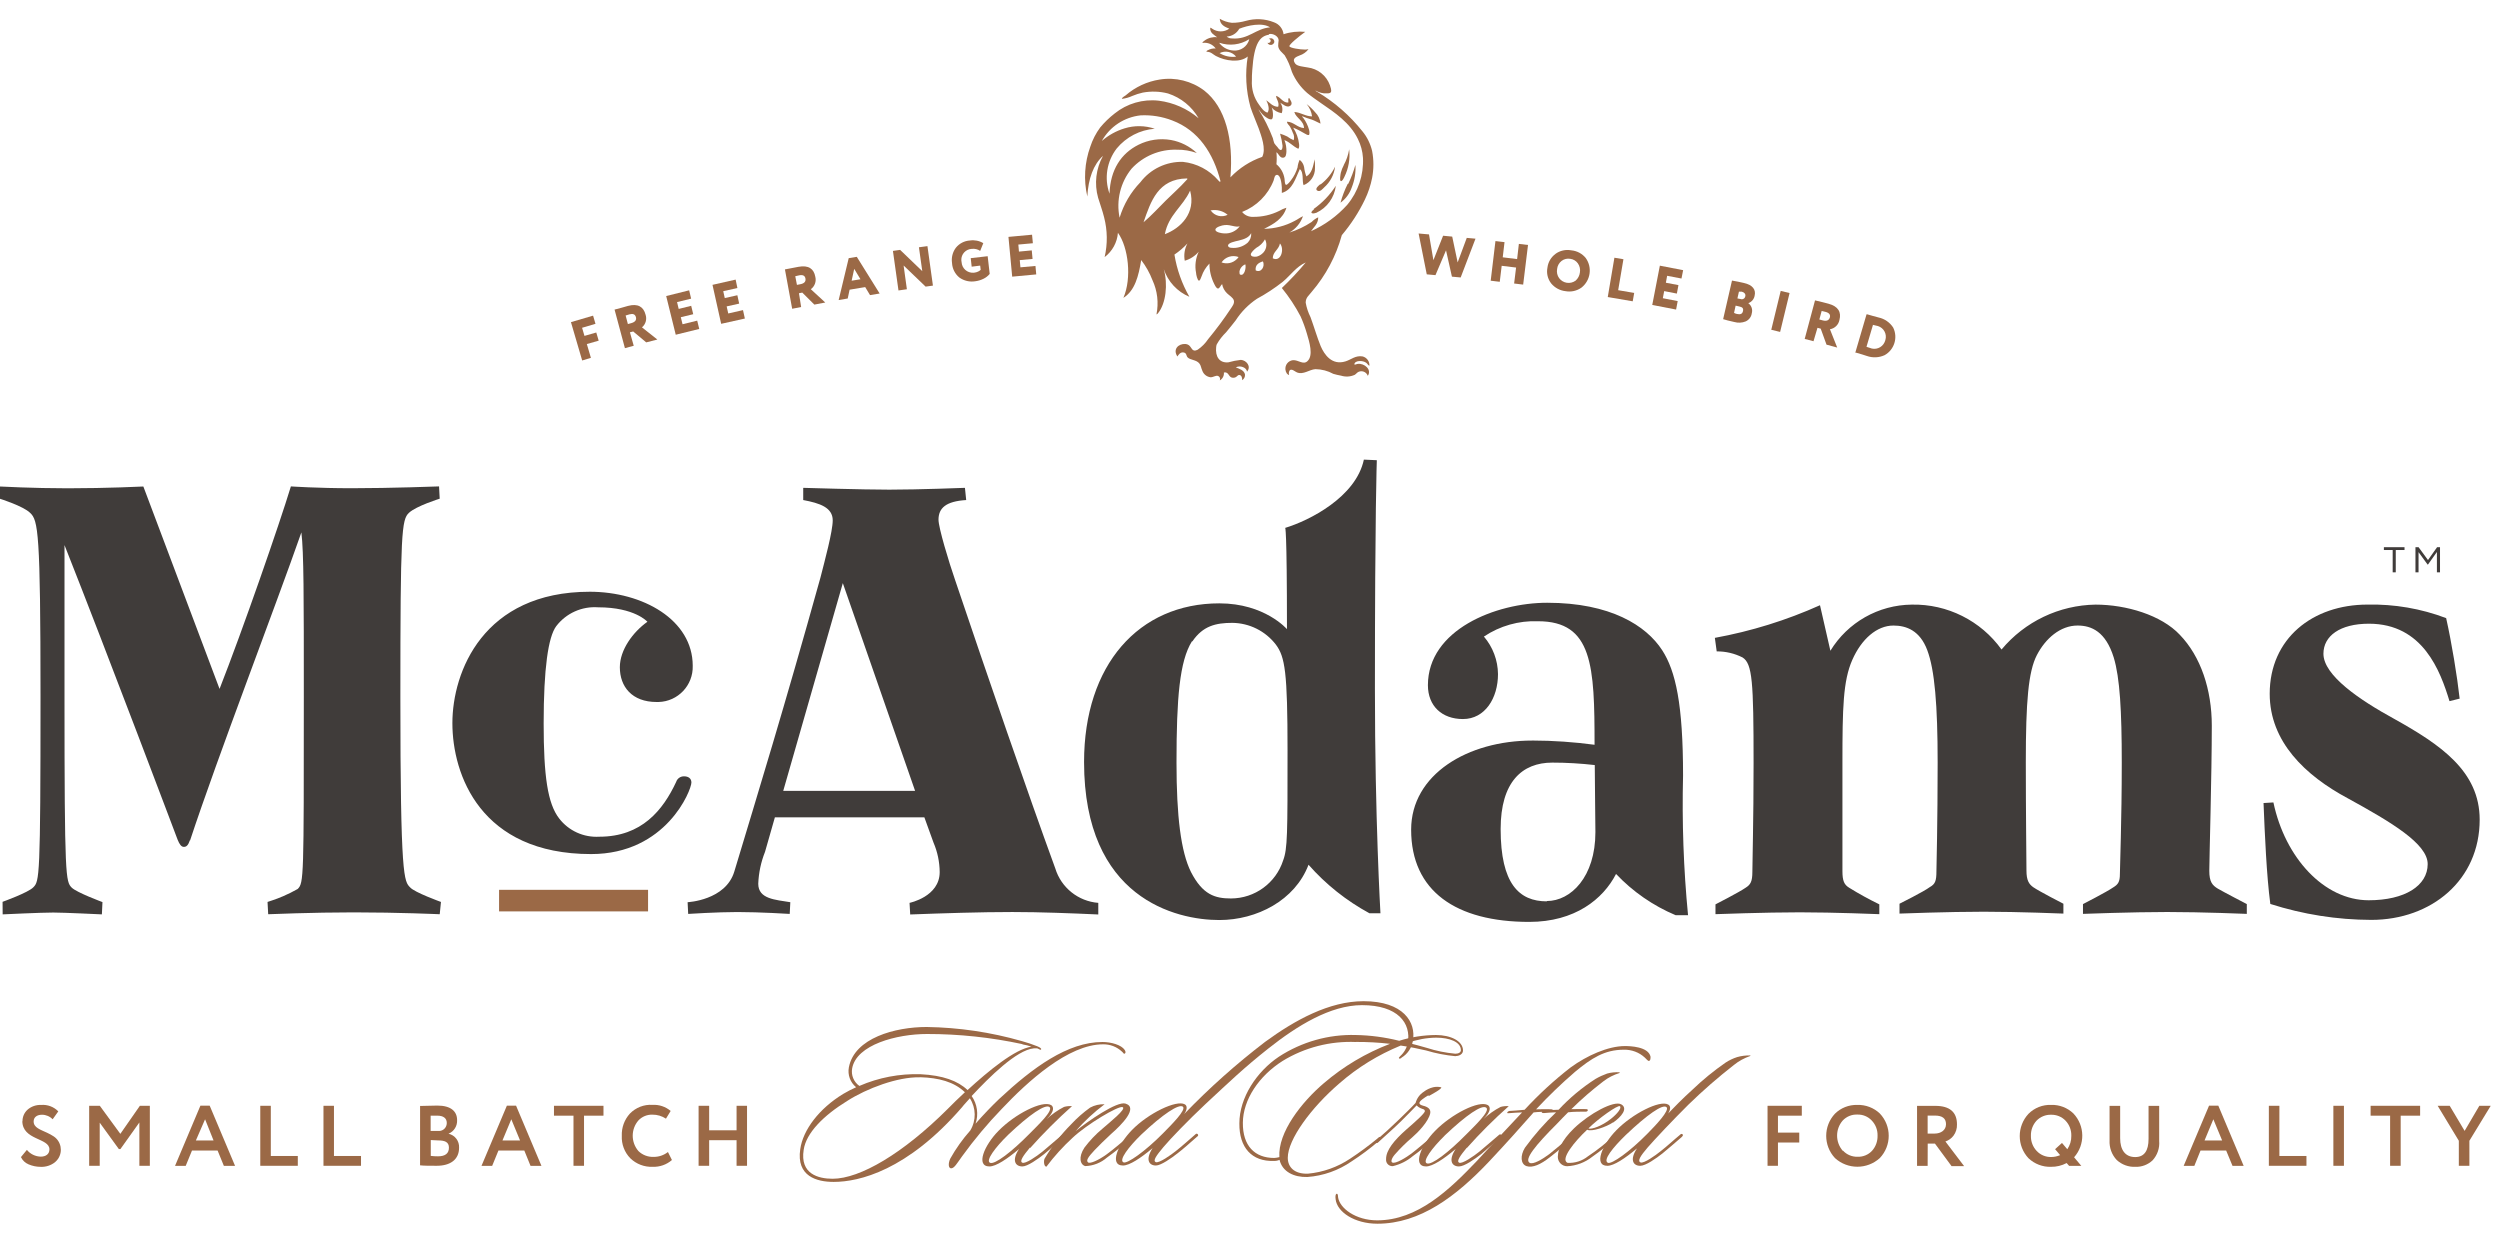 <?xml version="1.0" encoding="utf-8"?>
<!-- Generator: Adobe Illustrator 15.1.0, SVG Export Plug-In . SVG Version: 6.00 Build 0)  -->
<!DOCTYPE svg PUBLIC "-//W3C//DTD SVG 1.1//EN" "http://www.w3.org/Graphics/SVG/1.1/DTD/svg11.dtd">
<svg version="1.1" id="Layer_1" xmlns="http://www.w3.org/2000/svg" xmlns:xlink="http://www.w3.org/1999/xlink" x="0px" y="0px"
	 width="200.728px" height="99.657px" viewBox="0 0 200.728 99.657" enable-background="new 0 0 200.728 99.657"
	 xml:space="preserve">
<g id="Layer_2">
	<g id="Layer_1-2">
		<g>
			<path fill="#9B6946" d="M90.075,84.429c-0.408-0.383-0.95-0.589-1.509-0.579c-2.791,0-6.067,2.994-8.129,5.18
				c-1.156,1.197-2.222,2.475-3.195,3.819c-0.419,0.582-0.615,0.938-0.858,0.957c-0.244,0.019-0.267-0.393-0.087-0.777
				c0.452-0.809,0.993-1.566,1.609-2.263c0.483-0.799,0.47-1.802-0.035-2.585c-0.224,0.268-0.463,0.497-0.625,0.715
				c-4.401,5.093-8.276,6.001-10.309,6.001c-1.353,0-3.009-0.445-2.685-2.625c0.223-1.561,1.518-3.262,3.446-4.438
				c0.335-0.199,0.683-0.379,1.041-0.539c-0.473-0.387-0.696-1-0.582-1.598c0.447-2.356,3.715-3.239,6.247-3.239
				c2.579,0.039,5.139,0.417,7.619,1.126C82.443,83.7,82.862,83.837,83.27,84c0.151,0.063,0.384,0.174,0.319,0.262
				c-0.063,0.091-0.214-0.088-0.336-0.088c-0.081-0.002-0.164-0.002-0.243,0c-1.389,0.125-3.59,2.324-4.995,3.827
				c0.452,0.647,0.568,1.475,0.313,2.221c0.625-0.715,1.289-1.406,1.896-1.985c2.696-2.516,5.498-4.573,8.291-4.573
				c0.708,0,1.521,0.234,1.788,0.636c0.076,0.116,0.099,0.244,0,0.295C90.21,84.645,90.193,84.511,90.075,84.429 M73.82,86.499
				c-1.741-0.033-4.205,0.875-5.807,1.903c-1.886,1.163-3.286,2.561-3.484,3.915c-0.307,1.936,1.163,2.326,2.324,2.326
				c2.201,0,5.661-2.034,9.244-5.611c0.378-0.393,0.849-0.839,1.376-1.335c-0.878-0.842-2.102-1.16-3.589-1.205 M82.082,83.833
				c-2.513-0.54-5.075-0.814-7.648-0.812c-2.446,0-5.675,0.865-6.014,2.763c-0.097,0.541,0.13,1.089,0.58,1.406
				c1.551-0.674,3.229-0.994,4.917-0.94c1.782,0.09,2.99,0.527,3.769,1.272c1.671-1.532,3.803-3.294,5.129-3.483
				c-0.232-0.085-0.47-0.144-0.711-0.182"/>
			<path fill="#9B6946" d="M82.691,92.146c-0.513,0.621-0.86,1.092-0.609,1.207c0.25,0.119,1.164-0.52,1.604-0.877
				c0.439-0.363,1.16-0.991,1.572-1.339c0.052-0.053,0.151-0.101,0.198,0c0.046,0.107,0,0.158-0.082,0.224
				c-0.481,0.41-1.16,0.975-1.542,1.307c-0.494,0.393-1.335,0.987-1.741,0.987c-0.581,0-0.876-0.493-0.27-1.401
				c-0.958,0.807-1.852,1.401-2.375,1.401c-1.133,0-0.417-1.702,0.721-2.856c1.313-1.343,3.524-2.481,4.233-2.069
				c0.213,0.133,0.284,0.512-0.361,1.124c0.416-0.39,0.886-0.72,1.394-0.979c0.208-0.059,0.423-0.078,0.639-0.059
				c-1.182,1.055-2.302,2.174-3.356,3.357 M80.92,91.143c-1.009,0.981-1.808,2.055-1.427,2.22c0.377,0.163,1.741-0.882,3.159-2.324
				c0.645-0.656,1.951-1.883,1.614-2.152c-0.336-0.264-1.591,0.587-3.345,2.251"/>
			<path fill="#9B6946" d="M90.734,91.462c-0.591,0.524-1.21,1.018-1.855,1.48c-0.483,0.423-1.098,0.664-1.74,0.685
				c-0.407-0.102-0.58-0.715-0.063-1.491c0.418-0.55,0.896-1.06,1.429-1.502c0.581-0.512,1.968-1.603,1.632-1.742
				c-0.336-0.134-2.904,1.405-4.02,2.464c-0.769,0.705-1.474,1.484-2.1,2.319c-0.204,0-0.233-0.478-0.146-0.645
				c0.593-1.006,1.31-1.932,2.132-2.758c0.46-0.496,0.971-0.946,1.524-1.341c0.356-0.194,0.757-0.284,1.163-0.269
				c-0.849,0.638-1.628,1.359-2.326,2.158c0.965-0.78,3.328-2.438,4.013-2.209c1.05,0.337-0.367,1.741-1.164,2.436
				c-0.522,0.484-0.975,0.929-1.318,1.289c-0.58,0.61-0.697,0.859-0.534,0.994c0.163,0.132,0.853-0.182,1.492-0.645
				c0.64-0.464,1.34-1.094,1.807-1.469c0.07-0.054,0.128-0.121,0.196-0.039c0.07,0.092,0,0.185-0.098,0.253"/>
			<path fill="#9B6946" d="M112.501,84.958c-0.116,0.064-0.167,0.046-0.178,0c-0.014-0.045,0-0.035,0.093-0.152
				c0.312-0.276,0.526-0.647,0.618-1.058c0.284-1.606-0.801-3.044-3.679-3.044c-2.543,0-5.226,1.668-7.52,3.484
				c-1.969,1.556-3.131,2.68-5.066,4.478c-1.36,1.279-2.781,2.749-3.357,3.435c-0.573,0.684-0.865,1.092-0.615,1.207
				c0.25,0.116,1.226-0.581,1.604-0.883c0.527-0.414,1.057-0.898,1.551-1.322c0.069-0.063,0.137-0.128,0.219-0.034
				c0.081,0.09,0,0.163-0.082,0.217c-0.515,0.463-1.159,1.024-1.536,1.31c-0.494,0.392-1.342,0.984-1.742,0.984
				c-0.579,0-0.858-0.492-0.267-1.396c-0.957,0.803-1.853,1.396-2.379,1.396c-1.128,0-0.413-1.699,0.731-2.86
				c1.307-1.338,3.565-2.43,4.231-2.053c0.233,0.121,0.18,0.471-0.052,0.785c2.02-2.099,4.193-4.035,6.509-5.805
				c2.393-1.745,5.139-3.26,7.9-3.26c3.188,0,4.235,1.688,3.957,3.175c-0.086,0.567-0.42,1.064-0.914,1.361 M91.627,91.104
				c-1.008,0.984-1.818,2.043-1.423,2.223c0.297,0.137,1.741-0.88,3.166-2.322c0.645-0.657,1.915-1.903,1.602-2.15
				c-0.312-0.239-1.59,0.583-3.344,2.248"/>
			<path fill="#9B6946" d="M116.877,84.805c-0.803-0.073-1.601-0.229-2.377-0.463c-0.58-0.129-1.256-0.281-2.035-0.394
				c-1.797,0.737-3.466,1.759-4.928,3.04c-2.266,1.948-4.14,4.503-4.14,5.972c0,0.729,0.504,1.312,1.614,1.276
				c1.215-0.111,2.383-0.527,3.403-1.211c0.745-0.489,1.461-1.021,2.152-1.587c0.08-0.064,0.188-0.21,0.281-0.129
				c0.086,0.082-0.054,0.232-0.153,0.313c-0.684,0.592-1.41,1.13-2.167,1.622c-1.054,0.729-2.283,1.168-3.557,1.258
				c-1.068,0.03-2.006-0.412-2.235-1.377c-0.14,0.062-0.291,0.092-0.444,0.087c-1.792,0.065-2.799-1.081-2.781-3.01
				c0-2.087,1.404-4.174,3.178-5.361c1.833-1.192,3.985-1.804,6.17-1.739c1.172,0.02,2.345,0.178,3.486,0.464
				c0.955-0.304,1.949-0.456,2.947-0.464c1.19,0,2.175,0.483,2.175,1.243c0,0.27-0.271,0.445-0.583,0.445 M108.868,83.664
				c-2.067-0.089-4.115,0.439-5.88,1.517c-1.908,1.205-3.18,3.108-3.197,4.961c-0.018,1.853,0.947,2.832,2.52,2.832
				c0.137-0.008,0.276-0.033,0.412-0.068c-0.131-1.986,1.8-4.433,3.573-5.938c1.576-1.352,3.373-2.417,5.312-3.16
				c-0.91-0.104-1.829-0.155-2.749-0.15 M115.311,83.315c-0.771,0.009-1.534,0.15-2.263,0.414c0.544,0.128,1.058,0.278,1.523,0.409
				c0.74,0.24,1.503,0.393,2.28,0.466c0.277,0,0.445-0.119,0.445-0.284C117.298,83.659,116.387,83.315,115.311,83.315"/>
			<path fill="#9B6946" d="M114.699,87.934c-0.364,0.218-0.734,0.468-0.734,0.628c0,0.164,0.301,0.215,0.425,0.252
				c0.344,0.118,0.496,0.298,0.443,0.581c-0.134,0.65-0.975,1.526-1.452,1.934c-0.499,0.425-0.962,0.882-1.394,1.375
				c-0.285,0.335-0.315,0.586-0.203,0.633c0.254,0.147,1.162-0.429,1.536-0.711c0.378-0.285,1.297-1.063,1.779-1.476
				c0.063-0.029,0.126-0.099,0.201,0c0.036,0.059,0.021,0.142-0.039,0.184c-0.579,0.515-1.354,1.164-1.835,1.501
				c-0.458,0.386-1.002,0.654-1.585,0.795c-0.281,0.025-0.53-0.182-0.551-0.463c-0.005-0.041-0.005-0.078,0.001-0.118
				c0-0.683,0.615-1.468,1.654-2.383c0.626-0.546,1.477-1.286,1.458-1.456s-0.131-0.129-0.371-0.244
				c-0.11-0.051-0.209-0.124-0.289-0.212c-0.376,0.395-0.796,0.822-1.229,1.25c-0.582,0.582-1.374,1.263-1.887,1.742
				c-0.05,0.044-0.13,0.044-0.177,0c-0.055-0.045,0-0.144,0.063-0.198c0.549-0.474,1.244-1.102,1.806-1.651
				c0.563-0.554,0.961-0.925,1.341-1.342c0.098-0.363,0.328-0.679,0.646-0.888c0.224-0.176,0.482-0.298,0.76-0.368
				c0.211-0.049,0.436-0.049,0.646,0c0.12,0.104-0.78,0.582-1.009,0.711"/>
			<path fill="#9B6946" d="M117.775,92.146c-0.512,0.621-0.86,1.092-0.616,1.207c0.245,0.119,1.164-0.52,1.609-0.877
				c0.445-0.365,1.161-0.991,1.572-1.339c0.047-0.053,0.147-0.101,0.202,0c0.048,0.107,0,0.158-0.091,0.224
				c-0.475,0.41-1.162,0.975-1.53,1.307c-0.501,0.393-1.341,0.987-1.778,0.987c-0.581,0-0.871-0.493-0.265-1.401
				c-0.963,0.807-1.853,1.401-2.378,1.401c-1.12,0-0.413-1.702,0.725-2.856c1.309-1.343,3.526-2.481,4.236-2.069
				c0.217,0.133,0.284,0.512-0.362,1.124c0.417-0.383,0.883-0.72,1.388-0.979c0.212-0.059,0.436-0.079,0.652-0.059
				c-1.186,1.052-2.31,2.172-3.362,3.357 M115.986,91.191c-1.003,0.982-1.802,2.056-1.423,2.218c0.383,0.158,1.739-0.88,3.161-2.324
				c0.646-0.656,1.958-1.883,1.609-2.147c-0.35-0.269-1.59,0.579-3.347,2.245"/>
			<path fill="#9B6946" d="M132.402,85.18c-0.083,0.034-0.221-0.166-0.335-0.262c-0.455-0.424-1.063-0.651-1.689-0.635
				c-1.546,0-2.598,0.685-3.917,1.776c-1.1,0.948-2.139,1.951-3.128,3.011c0.313,0,0.825-0.031,1.263,0c0,0,0.124,0,0.054,0.116
				c-0.069,0.116-0.054,0.08-0.164,0.08c-0.5,0-0.973,0-1.352,0.052c-1.16,1.308-2.002,2.267-3.587,3.957
				c-2.632,2.78-5.527,4.979-8.956,4.979c-1.834,0-3.245-0.946-3.352-1.967c-0.039-0.251,0-0.419,0.077-0.434
				c0.084-0.024,0.117,0.097,0.117,0.264c0.118,0.895,1.422,1.866,3.142,1.866c3.247,0,5.804-2.459,7.997-4.76
				c1.076-1.159,1.74-1.901,3.638-3.905c-0.236,0-0.831,0.042-1.045,0.061c-0.212,0.018-0.148-0.028-0.13-0.077
				c0.02-0.051,0.1-0.082,0.147-0.101c0.201,0,0.837-0.064,1.225-0.094c1.137-1.232,2.378-2.377,3.708-3.406
				c1.289-0.937,2.988-1.711,4.351-1.711c0.378,0,1.888,0.032,2.058,0.859C132.519,85.014,132.519,85.152,132.402,85.18"/>
			<path fill="#9B6946" d="M130.049,86.148c-0.48,0.146-0.929,0.374-1.323,0.682c-0.902,0.688-1.755,1.429-2.563,2.227
				c0.216,0,0.875-0.026,1.238,0c0.042-0.001,0.083,0.029,0.085,0.075c0.005,0.017,0,0.027-0.007,0.046
				c-0.036,0.054-0.109,0.09-0.177,0.077c-0.296,0-1.011,0-1.396,0.053c-0.288,0.292-0.581,0.583-0.887,0.912
				c-1.741,1.74-2.656,2.874-2.203,3.144c0.281,0.163,1.023-0.288,1.568-0.69c0.389-0.305,1.245-1.016,1.778-1.515
				c0.065-0.044,0.162-0.119,0.232-0.044c0.073,0.066-0.051,0.182-0.116,0.262c-0.419,0.386-1.231,1.074-1.836,1.537
				c-0.736,0.583-1.392,0.875-1.875,0.715c-0.481-0.164-0.517-0.848-0.13-1.475c0.744-1.025,1.579-1.975,2.503-2.847
				c-0.285,0-0.75,0.046-0.982,0.063c-0.047,0-0.178,0-0.17-0.081c0.014-0.08,0.123-0.1,0.196-0.113
				c0.188-0.039,0.768-0.064,1.159-0.075c0.883-0.948,1.877-1.779,2.968-2.477c0.295-0.171,0.605-0.313,0.926-0.428
				c0.319-0.09,0.659-0.121,0.993-0.102L130.049,86.148z"/>
			<path fill="#9B6946" d="M129.513,90.118c-0.528,0.363-1.737,0.78-2.079,0.587c-1.023,0.959-2.188,2.395-1.573,2.661
				c0.592,0.033,1.176-0.153,1.641-0.528c0.747-0.495,1.449-1.052,2.097-1.668c0.065-0.07,0.182-0.133,0.228-0.07
				c0.049,0.059,0,0.17-0.08,0.232c-0.594,0.558-1.229,1.079-1.897,1.542c-0.579,0.46-1.284,0.727-2.021,0.764
				c-0.414,0-0.748-0.332-0.751-0.75c0-0.048,0.005-0.099,0.014-0.147c0-0.315,0.222-1.124,1.29-2.149
				c1.248-1.195,3.204-2.251,3.786-1.925c0.584,0.327,0,1.016-0.652,1.467 M127.535,90.602c0.245,0.103,1.073-0.187,1.799-0.761
				c0.545-0.428,0.892-0.894,0.731-1.022C129.913,88.691,128.323,89.812,127.535,90.602"/>
			<path fill="#9B6946" d="M140.517,84.791c-0.468,0.162-0.911,0.402-1.297,0.715c-1.277,0.996-2.496,2.057-3.654,3.186
				c-1.285,1.276-2.69,2.77-3.272,3.438c-0.579,0.679-0.841,1.083-0.579,1.2c0.264,0.118,1.231-0.582,1.604-0.885
				c0.533-0.412,1.112-0.957,1.573-1.331c0.051-0.054,0.116-0.109,0.203-0.037c0.087,0.073-0.034,0.18-0.087,0.233
				c-0.444,0.394-1.19,1.021-1.534,1.306c-0.5,0.394-1.338,0.988-1.777,0.988c-0.581,0-0.86-0.493-0.264-1.397
				c-0.955,0.803-1.85,1.397-2.378,1.397c-1.125,0-0.417-1.699,0.725-2.858c1.309-1.338,3.488-2.432,4.152-2.065
				c0.218,0.111,0.218,0.391,0,0.728l0,0c0.419-0.445,1.238-1.273,1.943-1.905c0.829-0.798,1.726-1.529,2.671-2.184
				c0.289-0.189,0.606-0.341,0.931-0.445c0.352-0.101,0.713-0.142,1.076-0.134L140.517,84.791z M130.523,91.143
				c-1.011,0.981-1.852,2.021-1.423,2.22c0.299,0.134,1.743-0.882,3.158-2.324c0.649-0.656,1.852-1.905,1.539-2.152
				c-0.313-0.24-1.517,0.587-3.27,2.251"/>
			<path fill="#9B6946" d="M1.806,90.042c-0.007-0.361,0.138-0.699,0.401-0.94c0.302-0.266,0.696-0.402,1.097-0.385
				c0.513-0.041,1.016,0.148,1.376,0.517l-0.453,0.635c-0.223-0.233-0.533-0.365-0.854-0.365c-0.418,0-0.672,0.21-0.672,0.539
				c0,0.5,0.541,0.653,1.086,0.91c0.182,0.085,0.361,0.182,0.527,0.291c0.593,0.398,0.75,1.204,0.349,1.799
				c-0.067,0.098-0.153,0.19-0.245,0.271c-0.327,0.26-0.741,0.394-1.161,0.373c-0.33,0-0.656-0.07-0.959-0.198
				c-0.269-0.111-0.491-0.317-0.616-0.584l0.477-0.581c0.271,0.336,0.677,0.532,1.109,0.544c0.418,0,0.701-0.208,0.701-0.584
				c0-0.936-2.177-0.717-2.177-2.285"/>
			<polygon fill="#9B6946" points="7.159,93.603 7.159,88.785 8.013,88.785 9.662,91.039 11.231,88.785 12.031,88.785 
				12.031,93.603 11.19,93.603 11.19,90.125 9.666,92.262 9.544,92.262 8.007,90.141 8.007,93.603 			"/>
			<path fill="#9B6946" d="M14.053,93.61l2.038-4.835h0.745l2.038,4.835h-0.899l-0.504-1.232h-2.056l-0.505,1.232H14.053z
				 M16.466,89.868l-0.738,1.699h1.417L16.466,89.868z"/>
			<polygon fill="#9B6946" points="20.898,93.603 20.898,88.785 21.744,88.785 21.744,92.815 23.911,92.815 23.911,93.603 			"/>
			<polygon fill="#9B6946" points="25.972,93.603 25.972,88.785 26.814,88.785 26.814,92.815 28.986,92.815 28.986,93.603 			"/>
			<path fill="#9B6946" d="M33.729,88.799c0.447,0,0.912-0.031,1.389-0.031c1.097,0,1.583,0.475,1.583,1.162
				c0.027,0.475-0.25,0.92-0.69,1.098l0,0c0.524,0.115,0.88,0.595,0.849,1.127c0,0.956-0.715,1.447-1.791,1.447
				c-0.58,0-1.033,0-1.342-0.037L33.729,88.799L33.729,88.799L33.729,88.799z M34.577,89.579v1.223h0.581
				c0.342,0.049,0.659-0.192,0.707-0.536c0.005-0.033,0.008-0.068,0.008-0.102c0-0.393-0.292-0.586-0.754-0.586
				c-0.205,0-0.383,0-0.53,0 M34.587,91.536v1.272c0.194,0.025,0.388,0.034,0.582,0.034c0.578,0,0.876-0.23,0.876-0.696
				c0-0.463-0.343-0.581-0.872-0.581L34.587,91.536z"/>
			<path fill="#9B6946" d="M38.659,93.61l2.039-4.835h0.737l2.039,4.835h-0.876l-0.5-1.232H40.02l-0.504,1.232H38.659z
				 M41.053,89.868l-0.709,1.699h1.411L41.053,89.868z"/>
			<polygon fill="#9B6946" points="44.479,89.579 44.479,88.785 48.454,88.785 48.454,89.579 46.892,89.579 46.892,93.603 
				46.046,93.603 46.046,89.579 			"/>
			<path fill="#9B6946" d="M53.95,93.14c-0.429,0.373-0.98,0.565-1.545,0.545c-0.665,0.027-1.313-0.218-1.795-0.684
				c-0.469-0.477-0.717-1.134-0.685-1.803c-0.027-0.659,0.207-1.297,0.649-1.785c0.473-0.486,1.135-0.748,1.811-0.702
				c0.533-0.031,1.057,0.143,1.463,0.49l-0.377,0.618c-0.321-0.211-0.7-0.327-1.087-0.322c-0.424-0.013-0.833,0.154-1.126,0.465
				c-0.608,0.702-0.608,1.748,0,2.457c0.321,0.313,0.759,0.485,1.209,0.468c0.418,0.008,0.829-0.128,1.163-0.39L53.95,93.14z"/>
			<polygon fill="#9B6946" points="59.14,93.603 59.14,91.547 56.939,91.547 56.939,93.603 56.091,93.603 56.091,88.785 
				56.939,88.785 56.939,90.753 59.14,90.753 59.14,88.785 59.98,88.785 59.98,93.603 			"/>
			<polygon fill="#9B6946" points="141.918,93.603 141.918,88.785 144.669,88.785 144.669,89.579 142.754,89.579 142.754,90.939 
				144.465,90.939 144.465,91.734 142.754,91.734 142.754,93.603 			"/>
			<path fill="#9B6946" d="M147.322,89.428c0.478-0.478,1.132-0.73,1.804-0.714c0.671-0.017,1.318,0.226,1.803,0.686
				c0.958,1.005,0.958,2.582,0,3.586c-1.021,0.923-2.578,0.923-3.594,0c-0.943-1.004-0.943-2.567,0-3.571 M147.986,92.396
				c0.299,0.32,0.72,0.492,1.161,0.482c0.441,0.016,0.863-0.159,1.163-0.482c0.296-0.33,0.454-0.766,0.441-1.216
				c0.013-0.447-0.155-0.891-0.47-1.215c-0.299-0.32-0.723-0.491-1.161-0.476c-0.438-0.016-0.858,0.157-1.163,0.476
				c-0.606,0.695-0.606,1.733,0,2.433"/>
			<path fill="#9B6946" d="M154.773,93.61h-0.851v-4.819h0.78h0.686c1.158,0,1.74,0.498,1.74,1.489
				c0.013,0.322-0.087,0.647-0.283,0.91c-0.163,0.215-0.391,0.375-0.645,0.462l1.5,1.976h-1.009l-1.33-1.806h-0.582L154.773,93.61z
				 M154.773,89.579v1.438h0.553c0.521,0,0.921-0.283,0.921-0.753c0-0.472-0.299-0.693-0.899-0.693h-0.584"/>
			<path fill="#9B6946" d="M162.871,89.428c0.479-0.48,1.134-0.737,1.811-0.714c0.669-0.023,1.311,0.226,1.793,0.686
				c0.931,0.982,0.953,2.508,0.056,3.52l0.58,0.689h-0.979l-0.199-0.227c-0.385,0.206-0.818,0.311-1.26,0.303
				c-0.667,0.022-1.316-0.229-1.801-0.686C161.933,92,161.933,90.435,162.871,89.428 M163.53,92.413
				c0.301,0.32,0.722,0.495,1.163,0.485c0.247,0,0.492-0.055,0.718-0.15l-0.405-0.479l0.553-0.501l0.427,0.506
				c0.218-0.317,0.33-0.692,0.322-1.073c0.015-0.455-0.152-0.896-0.463-1.221c-0.303-0.318-0.727-0.487-1.163-0.476
				c-0.438-0.012-0.86,0.162-1.166,0.476c-0.303,0.334-0.466,0.768-0.451,1.221C163.053,91.65,163.22,92.088,163.53,92.413"/>
			<path fill="#9B6946" d="M173.363,88.791v2.822c0.049,0.572-0.146,1.137-0.535,1.557c-0.371,0.345-0.863,0.534-1.37,0.516
				c-0.55,0.027-1.093-0.171-1.5-0.545c-0.4-0.421-0.608-0.994-0.579-1.573v-2.776h0.851v2.593c0,0.934,0.399,1.517,1.209,1.517
				c0.713,0,1.071-0.487,1.071-1.458v-2.651H173.363L173.363,88.791z"/>
			<path fill="#9B6946" d="M175.329,93.61l2.038-4.835h0.744l2.036,4.835h-0.896l-0.51-1.232h-2.058l-0.497,1.232H175.329z
				 M177.712,89.868l-0.706,1.699h1.411L177.712,89.868z"/>
			<polygon fill="#9B6946" points="182.169,93.603 182.169,88.785 183.015,88.785 183.015,92.815 185.188,92.815 185.188,93.603 			
				"/>
			<rect x="187.349" y="88.785" fill="#9B6946" width="0.848" height="4.818"/>
			<polygon fill="#9B6946" points="190.339,89.579 190.339,88.785 194.314,88.785 194.314,89.579 192.753,89.579 192.753,93.603 
				191.905,93.603 191.905,89.579 			"/>
			<polygon fill="#9B6946" points="199.983,88.785 198.27,91.593 198.27,93.603 197.422,93.603 197.422,91.593 195.723,88.785 
				196.689,88.785 197.887,90.801 199.069,88.785 			"/>
			<path fill="#9B6946" d="M101.766,3.435c0.243,0.094,0.389-0.289,0.105-0.308c0.123-0.091,0.293-0.071,0.388,0.051
				c0.042,0.053,0.061,0.12,0.058,0.188c-0.025,0.159-0.181,0.265-0.333,0.239C101.884,3.586,101.806,3.524,101.766,3.435
				 M107.898,13.254c-0.104,0.193-0.185,0.397-0.24,0.608c-0.032,0.146-0.116,0.652,0,0.679c0.118,0.03,0.24-0.25,0.285-0.341
				c0.339-0.688,0.472-1.458,0.384-2.218l0,0c-0.072,0.45-0.218,0.886-0.442,1.283 M108.211,14.762
				c-0.244,0.484-0.438,0.993-0.581,1.514c0.421-0.307,0.736-0.736,0.906-1.23c0.23-0.572,0.332-1.19,0.291-1.806
				c-0.146,0.524-0.34,1.032-0.576,1.52 M106.008,14.791c-0.077,0.065-0.482,0.366-0.242,0.512c0.237,0.145,0.453-0.168,0.554-0.256
				c0.484-0.425,0.799-1.022,0.875-1.665l0,0c-0.271,0.561-0.669,1.049-1.162,1.428 M105.509,16.801
				c-0.085,0.076-0.22,0.157-0.214,0.284c0.124,0.104,0.284,0.027,0.396,0c0.86-0.402,1.452-1.221,1.563-2.167l0,0
				c-0.468,0.729-1.074,1.36-1.779,1.863 M106.284,7.492c0.18,0,0.52,0.046,0.582-0.109c0.056-0.156-0.041-0.393-0.081-0.528
				c-0.278-0.783-0.971-1.339-1.796-1.44c-0.377-0.071-0.824-0.092-0.994-0.308c-0.307-0.412,0.093-0.546,0.355-0.655
				c0.28-0.09,0.533-0.268,0.712-0.506c-0.09,0.02-0.181,0.03-0.269,0.035c-0.422,0-1.213-0.128-1.265-0.261
				c-0.051-0.134,0.788-0.819,1.271-1.164c-0.588-0.055-1.181,0.006-1.74,0.192c-0.053-0.437-0.347-0.809-0.764-0.956
				c-0.719-0.29-1.517-0.331-2.265-0.117c-0.364,0.105-0.74,0.159-1.123,0.156c-0.345-0.038-0.679-0.149-0.973-0.325
				c0.034,0.486,0.393,0.649,0.77,0.795c-0.415,0.292-0.967,0.292-1.381,0c-0.046-0.033-0.098-0.086-0.151-0.069
				c-0.045,0.418,0.336,0.579,0.552,0.759c-0.351-0.042-0.706,0.048-0.993,0.257c-0.083,0.058-0.2,0.14-0.186,0.199
				c0.408-0.066,0.82,0.106,1.062,0.442c-0.225-0.013-0.444,0.039-0.638,0.149c-0.042,0-0.117,0.083-0.1,0.116
				c0.376,0,0.51,0.21,0.749,0.337c0.761,0.406,1.93,0.578,2.565,0.045c-0.221,1.355-0.145,2.741,0.219,4.065
				c0.189,0.579,0.444,1.122,0.658,1.706c0.204,0.587,0.617,1.639,0.285,2.288c-0.967,0.336-1.845,0.9-2.554,1.646
				c0.256-3.068-0.398-5.634-2.1-6.969c-1.021-0.771-2.314-1.09-3.578-0.885c-1.014,0.159-1.96,0.598-2.735,1.272
				c-0.11,0.086-0.268,0.138-0.303,0.279c0.29-0.032,0.573-0.113,0.839-0.235c0.272-0.114,0.553-0.204,0.841-0.268
				c0.672-0.124,1.364-0.103,2.027,0.07c1.039,0.337,1.913,1.046,2.456,1.992c-0.903-0.77-2.013-1.261-3.193-1.411
				c-1.275-0.149-2.555,0.224-3.552,1.029c-0.427,0.333-0.817,0.708-1.162,1.126c-0.341,0.464-0.607,0.979-0.786,1.526
				c-0.465,1.286-0.551,2.68-0.243,4.013c0.075-1.429,0.494-2.579,1.259-3.263c-0.568,1.025-0.711,2.232-0.392,3.362
				c0.15,0.505,0.347,1.016,0.481,1.569c0.272,1.046,0.286,2.143,0.042,3.196c0.619-0.468,1.009-1.181,1.068-1.953
				c0.841,1.163,1.127,3.641,0.439,5.225c0.926-0.581,1.217-1.741,1.43-3.035c0.378,0.493,0.684,1.039,0.906,1.619
				c0.395,0.854,0.506,1.814,0.32,2.74c0.052,0,0.093-0.057,0.129-0.097c0.632-0.784,0.8-2.321,0.458-3.531
				c0.334,1,1.082,1.808,2.056,2.218c-0.602-1.05-1.009-2.198-1.201-3.389c0.382-0.257,0.734-0.558,1.046-0.895
				c-0.23,0.423-0.306,0.916-0.217,1.389c0.438-0.126,0.828-0.381,1.122-0.726c-0.25,0.529-0.328,1.126-0.213,1.702
				c0,0.145,0.11,0.579,0.213,0.621c0.105,0.041,0.182-0.245,0.228-0.344c0.131-0.386,0.346-0.734,0.632-1.026
				c-0.002,0.567,0.128,1.126,0.384,1.637c0.07,0.133,0.175,0.371,0.309,0.365c0.131-0.004,0.202-0.254,0.325-0.354
				c0.048,0.283,0.188,0.54,0.392,0.737c0.185,0.185,0.489,0.343,0.551,0.581c0.063,0.238-0.133,0.483-0.254,0.662
				c-0.559,0.844-1.163,1.656-1.807,2.434c-0.224,0.337-0.511,0.628-0.847,0.857c-0.464,0.24-0.464-0.207-0.72-0.375
				c-0.079-0.052-0.171-0.085-0.267-0.087c-0.581-0.028-1.018,0.44-0.639,1.005c0.087-0.134,0.231-0.367,0.494-0.325
				c0.26,0.04,0.204,0.261,0.324,0.394c0.215,0.227,0.71,0.186,0.947,0.494c0.128,0.156,0.128,0.332,0.237,0.581
				c0.103,0.288,0.364,0.491,0.667,0.524c0.213,0,0.402-0.158,0.581-0.112c0.137,0.045,0.21,0.194,0.166,0.329
				c-0.002,0.011-0.01,0.026-0.015,0.038c0.227-0.127,0.36-0.38,0.332-0.64c0.423-0.076,0.353,0.395,0.702,0.423
				c0.346,0.028,0.354-0.228,0.534-0.221c0.18,0.006,0.25,0.232,0.229,0.417c0.154-0.093,0.243-0.264,0.231-0.445
				c-0.047-0.344-0.465-0.477-0.739-0.581c0.332-0.191,0.872,0,0.9,0.343c0.365-0.426-0.05-0.917-0.491-0.948
				c-0.337,0.037-0.679,0.103-1.008,0.198c-0.72,0.071-1.061-0.469-0.979-1.215c0.002-0.08,0.022-0.161,0.052-0.236
				c0.203-0.355,0.454-0.679,0.749-0.965c0.273-0.325,0.523-0.639,0.762-0.946c0.446-0.689,1.028-1.284,1.711-1.741
				c0.728-0.393,1.418-0.848,2.067-1.357c0.628-0.523,1.103-1.236,1.851-1.557c-0.598,0.721-1.242,1.404-1.918,2.049
				c0.578,0.708,1.087,1.477,1.509,2.288c0.203,0.456,0.372,0.923,0.51,1.401c0.187,0.627,0.536,1.742,0.031,2.189
				c-0.338,0.314-0.725-0.117-1.164-0.083c-0.378,0.045-0.642,0.388-0.598,0.763c0.014,0.11,0.051,0.215,0.115,0.307
				c0.045,0.057,0.13,0.122,0.181,0.114c-0.044-0.128-0.023-0.271,0.058-0.382c0.181-0.132,0.399,0.115,0.582,0.185
				c0.517,0.197,0.975-0.232,1.47-0.267c0.506,0.008,1,0.135,1.438,0.378c0.206,0.06,0.417,0.108,0.627,0.146
				c0.365,0.114,0.753,0.087,1.097-0.07c0.119-0.076,0.204-0.208,0.325-0.247c0.279-0.111,0.597,0.024,0.71,0.304
				c0.005,0.008,0.007,0.015,0.012,0.025c0.341-0.511-0.284-1.021-0.804-0.959c-0.102,0-0.178,0.093-0.284,0.041
				c0.053-0.349,0.699-0.325,0.961-0.128c0.111,0.08,0.143,0.203,0.256,0.237c0.02-0.35-0.21-0.664-0.551-0.75
				c-0.581-0.091-0.906,0.257-1.373,0.4c-1.086,0.337-1.697-0.539-1.991-1.229c-0.285-0.693-0.533-1.563-0.816-2.325
				c-0.183-0.365-0.315-0.758-0.386-1.162c0-0.421,0.267-0.578,0.473-0.857c1.137-1.324,1.966-2.881,2.428-4.563
				c0.735-0.871,1.361-1.831,1.853-2.858c0.266-0.554,0.462-1.138,0.58-1.739c0.137-0.714,0.137-1.448,0-2.162
				c-0.136-0.577-0.402-1.118-0.779-1.579c-1.008-1.266-2.232-2.336-3.624-3.166c-0.057-0.04-0.147-0.057-0.13-0.103
				c0.197,0.114,0.412,0.188,0.639,0.215 M101.992,2.197c-1.164,0.076-1.742,1.007-3.087,0.888
				c-0.154,0.005-0.299-0.048-0.414-0.151c0.424-0.018,0.807-0.257,1.01-0.625c0.639-0.257,1.882-0.548,2.51-0.087 M101.914,2.731
				c0.313-0.057,0.747,0.186,0.75,0.506c-0.022,0.154-0.037,0.308-0.037,0.463c0.037,0.336,0.337,0.525,0.521,0.739
				c0.254,0.419,0.445,0.871,0.584,1.34c0.274,0.646,0.694,1.223,1.222,1.686c0.35,0.289,0.731,0.55,1.115,0.818
				c1.094,0.75,2.322,1.572,2.954,2.869c0.239,0.476,0.38,0.996,0.412,1.527c0.065,1.371-0.389,2.719-1.271,3.774
				c-0.81,0.898-1.801,1.618-2.903,2.111c0.198-0.308,0.581-0.579,0.581-1.114c-0.198,0.087-0.38,0.216-0.53,0.373
				c-0.553,0.367-1.155,0.652-1.783,0.847c0.511-0.292,0.896-0.758,1.089-1.311c-0.236,0.101-0.431,0.262-0.668,0.377
				c-0.756,0.407-1.599,0.624-2.458,0.638c0.781-0.389,1.526-0.807,1.796-1.694c-0.203,0.061-0.402,0.146-0.582,0.257
				c-0.646,0.319-1.364,0.483-2.089,0.475c-0.343,0.018-0.674-0.129-0.887-0.394c1.16-0.452,2.078-1.367,2.531-2.526
				c0.056-0.186,0.078-0.446,0.267-0.453c0.295,0,0.378,0.701,0.392,1.015c0,0.151,0,0.308,0,0.436
				c0.871-0.25,1.091-1.162,1.44-1.906c0.173,0.1,0.204,0.349,0.229,0.582c0.022,0.232,0,0.521,0.077,0.701
				c0.561-0.217,0.929-0.766,0.916-1.37c0.012-0.237,0-0.473-0.031-0.708c-0.116,0.581-0.226,1.132-0.66,1.376
				c-0.094-0.243-0.154-0.492-0.184-0.75c-0.043-0.232-0.169-0.439-0.355-0.581c-0.093,0.193-0.148,0.399-0.17,0.609
				c-0.111,0.372-0.284,0.722-0.526,1.028c-0.064,0.087-0.301,0.401-0.404,0.366c-0.104-0.035-0.1-0.377-0.116-0.486
				c-0.069-0.454-0.296-0.867-0.65-1.163c0.032-0.321,0.032-0.644,0-0.964c0.176,0.11,0.267,0.458,0.531,0.44
				c0.258-0.019,0.252-0.308,0.271-0.481c0.012-0.319-0.041-0.638-0.159-0.934c0.438,0.162,0.69,0.509,1.111,0.695
				c0.088-0.069,0.077-0.262,0.064-0.384c-0.055-0.468-0.217-0.918-0.474-1.31c0.315,0.125,0.62,0.283,0.914,0.463
				c0.081,0.047,0.254,0.153,0.337,0.129c0.087-0.024,0.062-0.291,0.026-0.424c-0.092-0.338-0.252-0.661-0.461-0.946
				c-0.041-0.051-0.106-0.087-0.087-0.14c0.247,0.105,0.499,0.195,0.761,0.269c0.257,0.087,0.479,0.232,0.706,0.325
				c-0.027-0.345-0.178-0.667-0.425-0.906c-0.202-0.246-0.438-0.468-0.688-0.661c0.236,0.28,0.388,0.623,0.436,0.985
				c-0.527,0-0.88-0.313-1.427-0.355c0.134,0.495,0.763,0.687,0.778,1.293c-0.534-0.03-0.829-0.5-1.366-0.511
				c0,0.167,0.164,0.262,0.25,0.411c0.091,0.159,0.166,0.324,0.227,0.494c0.099,0.178,0.121,0.387,0.059,0.58
				c-0.185-0.076-0.356-0.175-0.515-0.297c-0.185-0.09-0.38-0.165-0.576-0.226c0.091,0.316,0.16,0.639,0.198,0.963
				c0,0.085,0,0.33-0.128,0.347c-0.124,0.019-0.234-0.174-0.295-0.25c-0.088-0.091-0.171-0.192-0.241-0.295
				c-0.046-0.132-0.081-0.266-0.112-0.402c-0.311-0.81-0.697-1.59-1.165-2.322c0.11,0.104,0.221,0.303,0.369,0.441
				c0.143,0.137,0.485,0.417,0.689,0.365c0.199-0.052,0.103-0.824,0-0.957c0.206,0.251,0.499,0.414,0.817,0.465
				c0.104-0.283,0.056-0.594-0.116-0.838c0.167,0.076,0.509,0.43,0.789,0.254c0.28-0.173,0-0.498-0.074-0.637
				c-0.141,0.041-0.025,0.244-0.08,0.371c-0.471,0-0.581-0.436-0.973-0.541c0,0.245,0.29,0.53,0.168,0.877
				c-0.429,0-0.666-0.33-0.956-0.523c0.123,0.232,0.312,0.725,0.098,0.995c-0.29-0.083-0.484-0.371-0.668-0.627
				c-0.424-0.568-0.628-1.267-0.583-1.974c0-0.251,0-0.5,0.03-0.812c0.149-2.235,0.647-2.724,1.324-2.844 M100.302,3.167
				L100.302,3.167c-0.151,0.566-0.688,0.943-1.27,0.888c-0.408-0.02-0.788-0.205-1.057-0.51c0,0-0.077-0.063-0.065-0.11
				c0.796,0.272,1.673,0.169,2.383-0.284 M99.25,4.549c-0.463,0.064-0.933-0.039-1.328-0.284C98.377,4.034,98.932,4.152,99.25,4.549
				 M97.949,14.595c-0.034,0-0.081-0.063-0.128-0.109c-0.721-0.84-1.736-1.371-2.841-1.489c-1.331-0.037-2.604,0.569-3.414,1.632
				c-0.774,0.803-1.35,1.782-1.672,2.852c-0.287-1.393,0.066-2.839,0.964-3.941c0.932-1.009,2.258-1.563,3.633-1.52
				c0.545-0.009,1.089,0.082,1.604,0.265c-0.577-0.538-1.296-0.903-2.073-1.044c-0.89-0.154-1.806-0.021-2.615,0.384
				c-1.376,0.691-2.257,1.98-2.323,3.926c-0.438-1.231-0.218-2.598,0.579-3.631c0.761-0.919,1.865-1.493,3.055-1.582
				c-0.787-0.267-1.638-0.276-2.432-0.03c-0.671,0.206-1.293,0.551-1.822,1.015c0.645-1.154,1.808-1.922,3.125-2.061
				c0.861-0.041,1.721,0.098,2.525,0.407c2.12,0.8,3.306,2.638,3.884,4.889 M95.325,14.339c0.042,0.047-0.039,0.093-0.057,0.116
				c-0.518,0.58-1.116,1.104-1.667,1.649c-0.553,0.547-1.163,1.22-1.785,1.743c0.582-1.678,1.164-3.485,3.486-3.52 M95.559,15.32
				L95.559,15.32c0.475,1.787-0.762,3.008-2.031,3.483c0.286-1.549,1.451-2.223,2.019-3.483 M98.578,17.243
				c-0.482,0.246-1.074,0.096-1.375-0.355c0,0,0.028-0.035,0.033,0c0.48-0.084,0.973,0.051,1.342,0.367 M99.547,18.159
				c-0.287,0.395-0.757,0.611-1.243,0.582c-0.199,0-0.714-0.088-0.72-0.295c-0.005-0.208,0.541-0.365,0.759-0.376
				c0.493-0.041,0.831,0.207,1.204,0.097 M100.463,18.747L100.463,18.747c0.01,0.275-0.091,0.539-0.284,0.738
				c-0.36,0.315-0.836,0.465-1.311,0.412c-0.129,0-0.255-0.064-0.267-0.158c-0.035-0.25,0.581-0.359,0.847-0.422
				c0.476-0.115,0.818-0.243,1.001-0.581 M101.57,19.216L101.57,19.216c0.211,0.392,0.11,0.884-0.237,1.161
				c-0.126,0.108-0.271,0.184-0.427,0.226c-0.22,0.033-0.458,0-0.476-0.156c-0.019-0.158,0.295-0.442,0.445-0.552
				c0.284-0.154,0.524-0.382,0.681-0.662 M102.768,19.547c0.381,0.43,0.097,1.522-0.576,1.193
				C102.191,20.214,102.681,20.049,102.768,19.547 M99.437,20.633c0,0.052-0.075,0.121-0.139,0.18
				c-0.324,0.316-0.799,0.413-1.219,0.256C98.377,20.629,98.938,20.45,99.437,20.633 M100.821,21.708
				c-0.061-0.43,0.247-0.621,0.577-0.721C101.597,21.378,101.26,21.941,100.821,21.708 M99.989,21.224
				c0.082,0.269-0.07,0.94-0.385,0.831c-0.091,0-0.087-0.152-0.087-0.251C99.559,21.544,99.738,21.321,99.989,21.224"/>
			<polygon fill="#9B6946" points="118.469,19.164 117.279,22.278 116.577,22.213 116.103,20.099 115.255,22.092 114.556,22.027 
				113.902,18.747 114.736,18.821 115.09,20.89 115.868,18.927 116.6,18.997 117.037,21.07 117.768,19.1 			"/>
			<polygon fill="#9B6946" points="121.571,22.763 121.728,21.482 120.572,21.342 120.417,22.626 119.69,22.538 120.071,19.356 
				120.8,19.442 120.656,20.66 121.811,20.803 121.952,19.583 122.686,19.669 122.297,22.851 			"/>
			<path fill="#9B6946" d="M124.883,20.389c0.368-0.27,0.834-0.375,1.283-0.289c0.458,0.042,0.88,0.269,1.163,0.627
				c0.533,0.756,0.376,1.797-0.354,2.369c-0.369,0.259-0.824,0.364-1.268,0.284c-0.455-0.048-0.872-0.273-1.163-0.627
				c-0.279-0.36-0.387-0.82-0.298-1.265c0.053-0.439,0.284-0.836,0.642-1.098 M125.183,22.33c0.312,0.42,0.898,0.512,1.325,0.203
				c0.191-0.169,0.313-0.401,0.344-0.655c0.046-0.258-0.015-0.524-0.167-0.737c-0.144-0.202-0.366-0.331-0.606-0.36
				c-0.244-0.044-0.499,0.015-0.697,0.167c-0.208,0.162-0.337,0.4-0.361,0.657C124.977,21.858,125.029,22.118,125.183,22.33"/>
			<polygon fill="#9B6946" points="129.089,23.85 129.622,20.693 130.347,20.814 129.925,23.3 131.212,23.519 131.093,24.192 			"/>
			<polygon fill="#9B6946" points="132.661,24.485 133.272,21.331 135.141,21.692 135.008,22.363 133.856,22.144 133.755,22.701 
				134.765,22.892 134.637,23.572 133.619,23.373 133.51,23.944 134.704,24.175 134.576,24.855 			"/>
			<path fill="#9B6946" d="M139.064,22.527c0.35,0.064,0.672,0.121,0.948,0.191c0.715,0.156,0.981,0.544,0.872,1.009
				c-0.043,0.284-0.242,0.52-0.511,0.616l0,0c0.257,0.185,0.368,0.514,0.278,0.82c-0.039,0.284-0.23,0.526-0.489,0.644
				c-0.291,0.118-0.611,0.134-0.914,0.047c-0.414-0.087-0.713-0.17-0.895-0.229L139.064,22.527z M139.355,24.54l-0.126,0.583
				c0.068,0.04,0.148,0.068,0.232,0.086c0.279,0.063,0.439,0,0.487-0.239c0.046-0.237-0.061-0.308-0.31-0.365L139.355,24.54z
				 M139.63,23.38l-0.131,0.581l0.239,0.046c0.146,0.062,0.313-0.002,0.371-0.149c0.015-0.024,0.02-0.049,0.026-0.077
				c0.039-0.175-0.087-0.313-0.283-0.361h-0.226"/>
			
				<rect x="141.376" y="24.69" transform="matrix(0.236 -0.972 0.972 0.236 84.854 158.069)" fill="#9B6946" width="3.212" height="0.731"/>
			<path fill="#9B6946" d="M145.609,27.398l-0.708-0.185l0.829-3.095l0.586,0.139l0.492,0.128c0.8,0.216,1.045,0.686,0.883,1.302
				c-0.07,0.385-0.376,0.685-0.762,0.749l0.582,1.469l-0.858-0.232l-0.465-1.284l-0.26-0.069L145.609,27.398z M146.264,24.968
				l-0.187,0.684l0.262,0.07c0.322,0.088,0.506,0,0.581-0.226c0.065-0.227-0.053-0.377-0.339-0.453l-0.313-0.076"/>
			<path fill="#9B6946" d="M148.964,28.316l0.903-3.078h0.059l0.438,0.126l0.478,0.129c0.478,0.104,0.896,0.395,1.163,0.806
				c0.397,0.803,0.095,1.781-0.686,2.217c-0.448,0.206-0.962,0.23-1.428,0.064l-0.383-0.123l-0.475-0.139L148.964,28.316z
				 M150.377,26.104l-0.515,1.742c0.083,0.033,0.165,0.061,0.255,0.082c0.461,0.205,0.998,0,1.202-0.458
				c0.026-0.052,0.044-0.106,0.059-0.164c0.145-0.473-0.117-0.979-0.595-1.127c-0.041-0.014-0.092-0.025-0.138-0.032l-0.269-0.065"
				/>
			<polygon fill="#9B6946" points="46.744,28.944 45.842,25.865 47.619,25.344 47.812,26 46.736,26.318 46.928,26.969 
				47.875,26.697 48.069,27.352 47.118,27.625 47.444,28.732 			"/>
			<path fill="#9B6946" d="M50.883,27.763l-0.708,0.192l-0.831-3.097l0.581-0.155l0.493-0.14c0.802-0.215,1.247,0.071,1.411,0.686
				c0.13,0.37,0.019,0.782-0.284,1.034l1.235,0.979l-0.894,0.228l-1.047-0.877l-0.262,0.069L50.883,27.763z M50.233,25.332
				l0.18,0.687l0.261-0.071c0.319-0.087,0.447-0.25,0.385-0.483c-0.065-0.232-0.233-0.3-0.518-0.226L50.233,25.332"/>
			<polygon fill="#9B6946" points="54.256,26.876 53.489,23.77 55.333,23.31 55.492,23.978 54.362,24.255 54.493,24.804 
				55.497,24.554 55.66,25.228 54.664,25.469 54.802,26.034 55.98,25.744 56.143,26.411 			"/>
			<polygon fill="#9B6946" points="57.903,26 57.207,22.87 59.065,22.45 59.207,23.125 58.07,23.38 58.192,23.932 59.203,23.705 
				59.349,24.377 58.344,24.601 58.472,25.169 59.656,24.899 59.806,25.576 			"/>
			<path fill="#9B6946" d="M64.324,24.652l-0.72,0.139l-0.581-3.16l0.581-0.111l0.506-0.097c0.812-0.152,1.236,0.162,1.35,0.788
				c0.102,0.38-0.042,0.782-0.358,1.01l1.16,1.069l-0.877,0.167l-0.969-0.964l-0.266,0.052L64.324,24.652z M63.853,22.179
				l0.134,0.695l0.261-0.051c0.331-0.061,0.465-0.217,0.423-0.456c-0.041-0.235-0.208-0.32-0.505-0.26L63.853,22.179"/>
			<path fill="#9B6946" d="M67.337,24.092l0.807-3.365l0.649-0.105l1.835,2.945l-0.772,0.128l-0.388-0.644l-1.253,0.208
				l-0.151,0.708L67.337,24.092z M68.586,21.586l-0.207,0.952l0.709-0.116L68.586,21.586z"/>
			<polygon fill="#9B6946" points="74.906,22.932 74.319,23.013 72.552,21.318 72.815,23.225 72.14,23.321 71.694,20.146 
				72.272,20.063 74.051,21.772 73.782,19.854 74.465,19.762 			"/>
			<path fill="#9B6946" d="M78.017,21.412l-0.076-0.685l1.36-0.156l0.163,1.422c-0.138,0.165-0.309,0.302-0.505,0.393
				c-0.2,0.098-0.412,0.164-0.631,0.193c-0.46,0.081-0.931-0.029-1.309-0.303c-0.347-0.289-0.558-0.71-0.58-1.162
				c-0.064-0.433,0.047-0.874,0.309-1.223c0.276-0.343,0.683-0.554,1.122-0.581c0.374-0.057,0.756,0.018,1.08,0.213l-0.25,0.621
				c-0.197-0.134-0.437-0.189-0.673-0.162c-0.483,0.02-0.86,0.427-0.841,0.911c0.001,0.053,0.008,0.111,0.022,0.163
				c0.029,0.495,0.456,0.872,0.956,0.842c0.032-0.002,0.063-0.004,0.094-0.011c0.099-0.014,0.196-0.042,0.285-0.087
				c0.072-0.034,0.138-0.081,0.198-0.134l-0.041-0.342L78.017,21.412z"/>
			<polygon fill="#9B6946" points="81.27,22.213 80.97,19.02 82.865,18.845 82.93,19.53 81.763,19.636 81.813,20.201 82.842,20.104 
				82.905,20.79 81.878,20.884 81.931,21.464 83.138,21.354 83.201,22.033 			"/>
			<polygon fill="#403C3A" points="191.405,44.161 191.405,43.935 193.062,43.935 193.062,44.161 192.358,44.161 192.358,45.953 
				192.111,45.953 192.111,44.161 			"/>
			<polygon fill="#403C3A" points="193.94,45.953 193.94,43.935 194.19,43.935 194.946,44.967 195.677,43.935 195.911,43.935 
				195.911,45.953 195.662,45.953 195.662,44.318 194.946,45.326 194.913,45.326 194.188,44.33 194.188,45.953 			"/>
			<path fill="#403C3A" d="M15.252,67.455c-0.151,0.442-0.295,0.542-0.494,0.542c-0.196,0-0.346-0.197-0.498-0.58
				c0,0-5.62-14.912-9.081-23.651v12.198c0,14.559,0.098,14.811,0.579,15.304c0.396,0.394,2.469,1.162,2.469,1.162l-0.046,0.986
				c0,0-3.062-0.147-3.903-0.147c-0.987,0-4.064,0.147-4.064,0.147l-0.007-1.008c0,0,2.073-0.744,2.467-1.164
				c0.494-0.492,0.579-0.744,0.579-15.306c0-13.227-0.19-14.167-0.835-14.759C1.881,40.64,0,40.047,0,40.047v-0.985
				c0,0,2.67,0.144,5.434,0.144c3.16,0,6.076-0.144,6.076-0.144l6.118,16.251c1.878-4.79,4.792-13.182,5.727-16.259
				c0,0,2.125,0.146,4.888,0.146c3.112,0,7.009-0.146,7.009-0.146l0.052,0.986c0,0-1.875,0.583-2.467,1.133
				c-0.594,0.55-0.691,1.55-0.691,14.779c0,14.562,0.295,14.811,0.788,15.301c0.343,0.397,2.471,1.165,2.471,1.165l-0.099,0.987
				c0,0-3.309-0.15-6.917-0.15c-3.256,0-6.856,0.15-6.856,0.15l-0.052-0.987c0.844-0.256,1.654-0.607,2.421-1.041
				c0.492-0.492,0.492-0.84,0.492-15.404c0-8.131,0-11.611-0.196-13.226c-2.026,5.806-6.717,17.999-8.937,24.734"/>
			<path fill="#403C3A" d="M47.335,47.511c4.281,0,8.285,2.255,8.285,5.949c0.044,1.567-1.188,2.865-2.747,2.904
				c-0.051,0.005-0.103,0.005-0.155,0c-1.977,0-2.95-1.229-2.95-2.79c0-1.395,1.056-2.832,2.213-3.651c0,0-1.009-1.161-3.958-1.161
				c-1.306-0.093-2.57,0.476-3.363,1.515c-0.645,0.864-1.009,3.408-1.009,7.804c0,4.227,0.319,6.442,1.244,7.633
				c0.765,0.997,1.974,1.541,3.227,1.467c3.403,0,5.111-2.136,6.167-4.397c0.088-0.279,0.353-0.463,0.646-0.451
				c0.324,0,0.579,0.163,0.579,0.495c0,0.615-2.025,5.747-8.053,5.747c-8.884,0-11.138-6.385-11.138-10.51
				c0-4.121,2.48-10.553,11.033-10.553"/>
			<path fill="#403C3A" d="M88.183,72.492v0.932c-2.165-0.098-4.645-0.197-6.902-0.197c-2.573,0-5.581,0.1-8.2,0.197l-0.052-0.932
				c0,0,2.42-0.493,2.42-2.47c-0.008-0.812-0.174-1.621-0.495-2.365l-0.735-2.031H62.216l-0.791,2.769
				c-0.325,0.816-0.51,1.683-0.544,2.563c0,1.234,1.388,1.282,2.574,1.481l-0.047,0.94c0,0-2.375-0.151-4.198-0.151
				c-1.63,0-3.955,0.151-3.955,0.151l-0.046-0.94c0,0,3.06-0.146,3.751-2.466c1.875-6.221,4.001-13.13,6.915-23.6
				c0.341-1.336,0.985-3.704,0.985-4.594c0-1.033-1.037-1.379-2.369-1.63v-0.98c0,0,4.784,0.146,6.911,0.146
				c2.37,0,6.074-0.146,6.074-0.146l0.1,0.98c-1.631,0.099-2.223,0.645-2.223,1.578c0,0.646,0.836,3.41,1.334,4.845
				c2.614,7.747,5.772,16.93,8.043,23.154C85.203,71.272,86.573,72.368,88.183,72.492 M73.475,63.502l-5.804-16.682l-4.785,16.682
				H73.475z"/>
			<path fill="#403C3A" d="M110.851,73.326h-0.9c-1.843-1.001-3.499-2.316-4.888-3.895c-1.083,2.859-4.153,4.44-7.161,4.44
				c-3.482,0-10.861-1.74-10.861-12.688c0-7.803,4.394-12.739,10.861-12.739c3.654,0,5.43,2.072,5.43,2.072
				c0-8.292-0.143-8.131-0.143-8.131c1.919-0.58,5.679-2.469,6.318-5.481l1.04,0.047c0,0-0.153,4.064-0.153,18.383
				c0,10.419,0.444,18,0.444,18 M95.698,51.5c-0.986,1.58-1.235,4.539-1.235,9.729c0,4.296,0.349,7.157,1.162,8.786
				c0.939,1.825,1.928,2.124,3.211,2.124c1.915-0.003,3.609-1.24,4.192-3.063c0.35-0.933,0.35-2.12,0.35-8.783
				c0-6.326-0.199-7.55-0.94-8.541c-0.836-1.084-2.118-1.724-3.487-1.742c-1.334,0-2.371,0.248-3.209,1.482"/>
			<path fill="#403C3A" d="M123.041,59.458c1.669,0.002,3.331,0.121,4.988,0.34c0-6.319-0.147-9.918-4.54-9.918
				c-1.542-0.059-3.064,0.371-4.345,1.231c0.72,0.84,1.12,1.906,1.132,3.012c0,1.925-1.037,3.61-2.816,3.61
				c-1.676,0-2.811-1.041-2.811-2.719c0-4.441,5.43-6.618,9.577-6.618c5.083,0,7.947,1.832,9.229,3.804
				c1.089,1.678,1.68,4.349,1.68,10.072c-0.092,3.744,0.039,7.481,0.4,11.209h-0.999c-1.806-0.761-3.432-1.886-4.782-3.311
				c-1.039,2.026-3.308,3.85-6.968,3.85c-5.877,0-9.483-2.466-9.483-7.403c0-4.443,4.548-7.157,9.725-7.157 M124.198,72.345
				c1.919,0,3.899-1.928,3.899-5.53c0-1.383-0.051-3.656-0.051-5.387c-1.13-0.129-2.269-0.197-3.41-0.197
				c-2.414,0-4.148,1.535-4.148,5.334c0,4.396,1.482,5.806,3.71,5.806"/>
			<path fill="#403C3A" d="M146.964,52.251c1.394-2.283,3.861-3.681,6.537-3.706c2.85-0.058,5.545,1.293,7.205,3.605
				c1.871-2.244,4.63-3.562,7.551-3.605c2.465,0,5.283,0.844,6.762,2.422c1.68,1.74,2.569,4.392,2.569,7.3
				c0,3.906-0.201,10.764-0.201,11.657c0,0.889,0.25,1.162,0.69,1.429c0.444,0.262,2.322,1.236,2.322,1.236v0.787
				c0,0-3.602-0.15-6.384-0.15c-2.783,0-6.77,0.15-6.77,0.15v-0.785c0,0,1.932-0.991,2.424-1.338c0.395-0.241,0.54-0.44,0.54-1.083
				c0-0.543,0.15-4.295,0.15-8.938c0-4.144-0.15-6.813-0.645-8.441c-0.643-2.072-1.779-2.566-2.901-2.566
				c-1.389,0-2.574,1.036-3.27,2.372c-0.687,1.327-0.888,3.745-0.888,8.59c0,3.951,0.052,8.193,0.052,8.712
				c0,0.792,0.201,1.086,0.54,1.333c0.497,0.344,2.426,1.33,2.426,1.33v0.791c0,0-3.606-0.15-6.391-0.15
				c-2.86,0-6.768,0.15-6.768,0.15v-0.791c0,0,1.978-0.987,2.424-1.33c0.443-0.247,0.54-0.497,0.54-1.285
				c0,0,0.098-4.062,0.098-8.712c0-4.642-0.24-7.456-0.834-9.034c-0.592-1.578-1.678-1.975-2.715-1.975
				c-1.333,0-2.571,1.086-3.306,2.762c-0.739,1.679-0.79,3.857-0.79,8.247v8.712c0,0.788,0.143,1.086,0.54,1.331
				c0.783,0.487,1.593,0.929,2.422,1.334V73.4c0,0-3.606-0.149-6.387-0.149c-2.785,0-6.768,0.149-6.768,0.149v-0.788
				c0,0,1.932-0.988,2.419-1.334c0.393-0.245,0.543-0.494,0.543-1.282c0-0.892,0.097-4.067,0.097-8.713
				c0-6.568-0.097-7.996-0.887-8.496c-0.643-0.325-1.353-0.493-2.074-0.486l-0.148-1.086c2.911-0.531,5.744-1.41,8.442-2.62
				L146.964,52.251z"/>
			<path fill="#403C3A" d="M197.463,56.1l-0.79,0.196c-0.737-2.421-2.129-6.218-6.47-6.218c-2.324,0-3.652,0.985-3.652,2.411
				c0,1.744,2.903,3.708,5.679,5.228c3.706,2.068,6.866,4.192,6.866,8.095c0,4.838-3.858,8.047-8.708,8.047
				c-2.756-0.008-5.482-0.443-8.101-1.279c-0.303-2.273-0.445-5.626-0.545-8.103l0.793-0.049c0.936,4.44,4.064,7.855,7.651,7.855
				c2.903,0,4.736-1.165,4.736-2.906c0-1.624-2.901-3.354-6.416-5.281c-3.41-1.824-6.268-4.542-6.268-8.39
				c0-4.445,3.451-7.163,7.848-7.163c2.155-0.048,4.305,0.321,6.319,1.086c0.443,1.975,0.889,4.689,1.085,6.469"/>
			<rect x="40.071" y="71.445" fill="#9B6946" width="11.963" height="1.732"/>
		</g>
	</g>
</g>
</svg>
